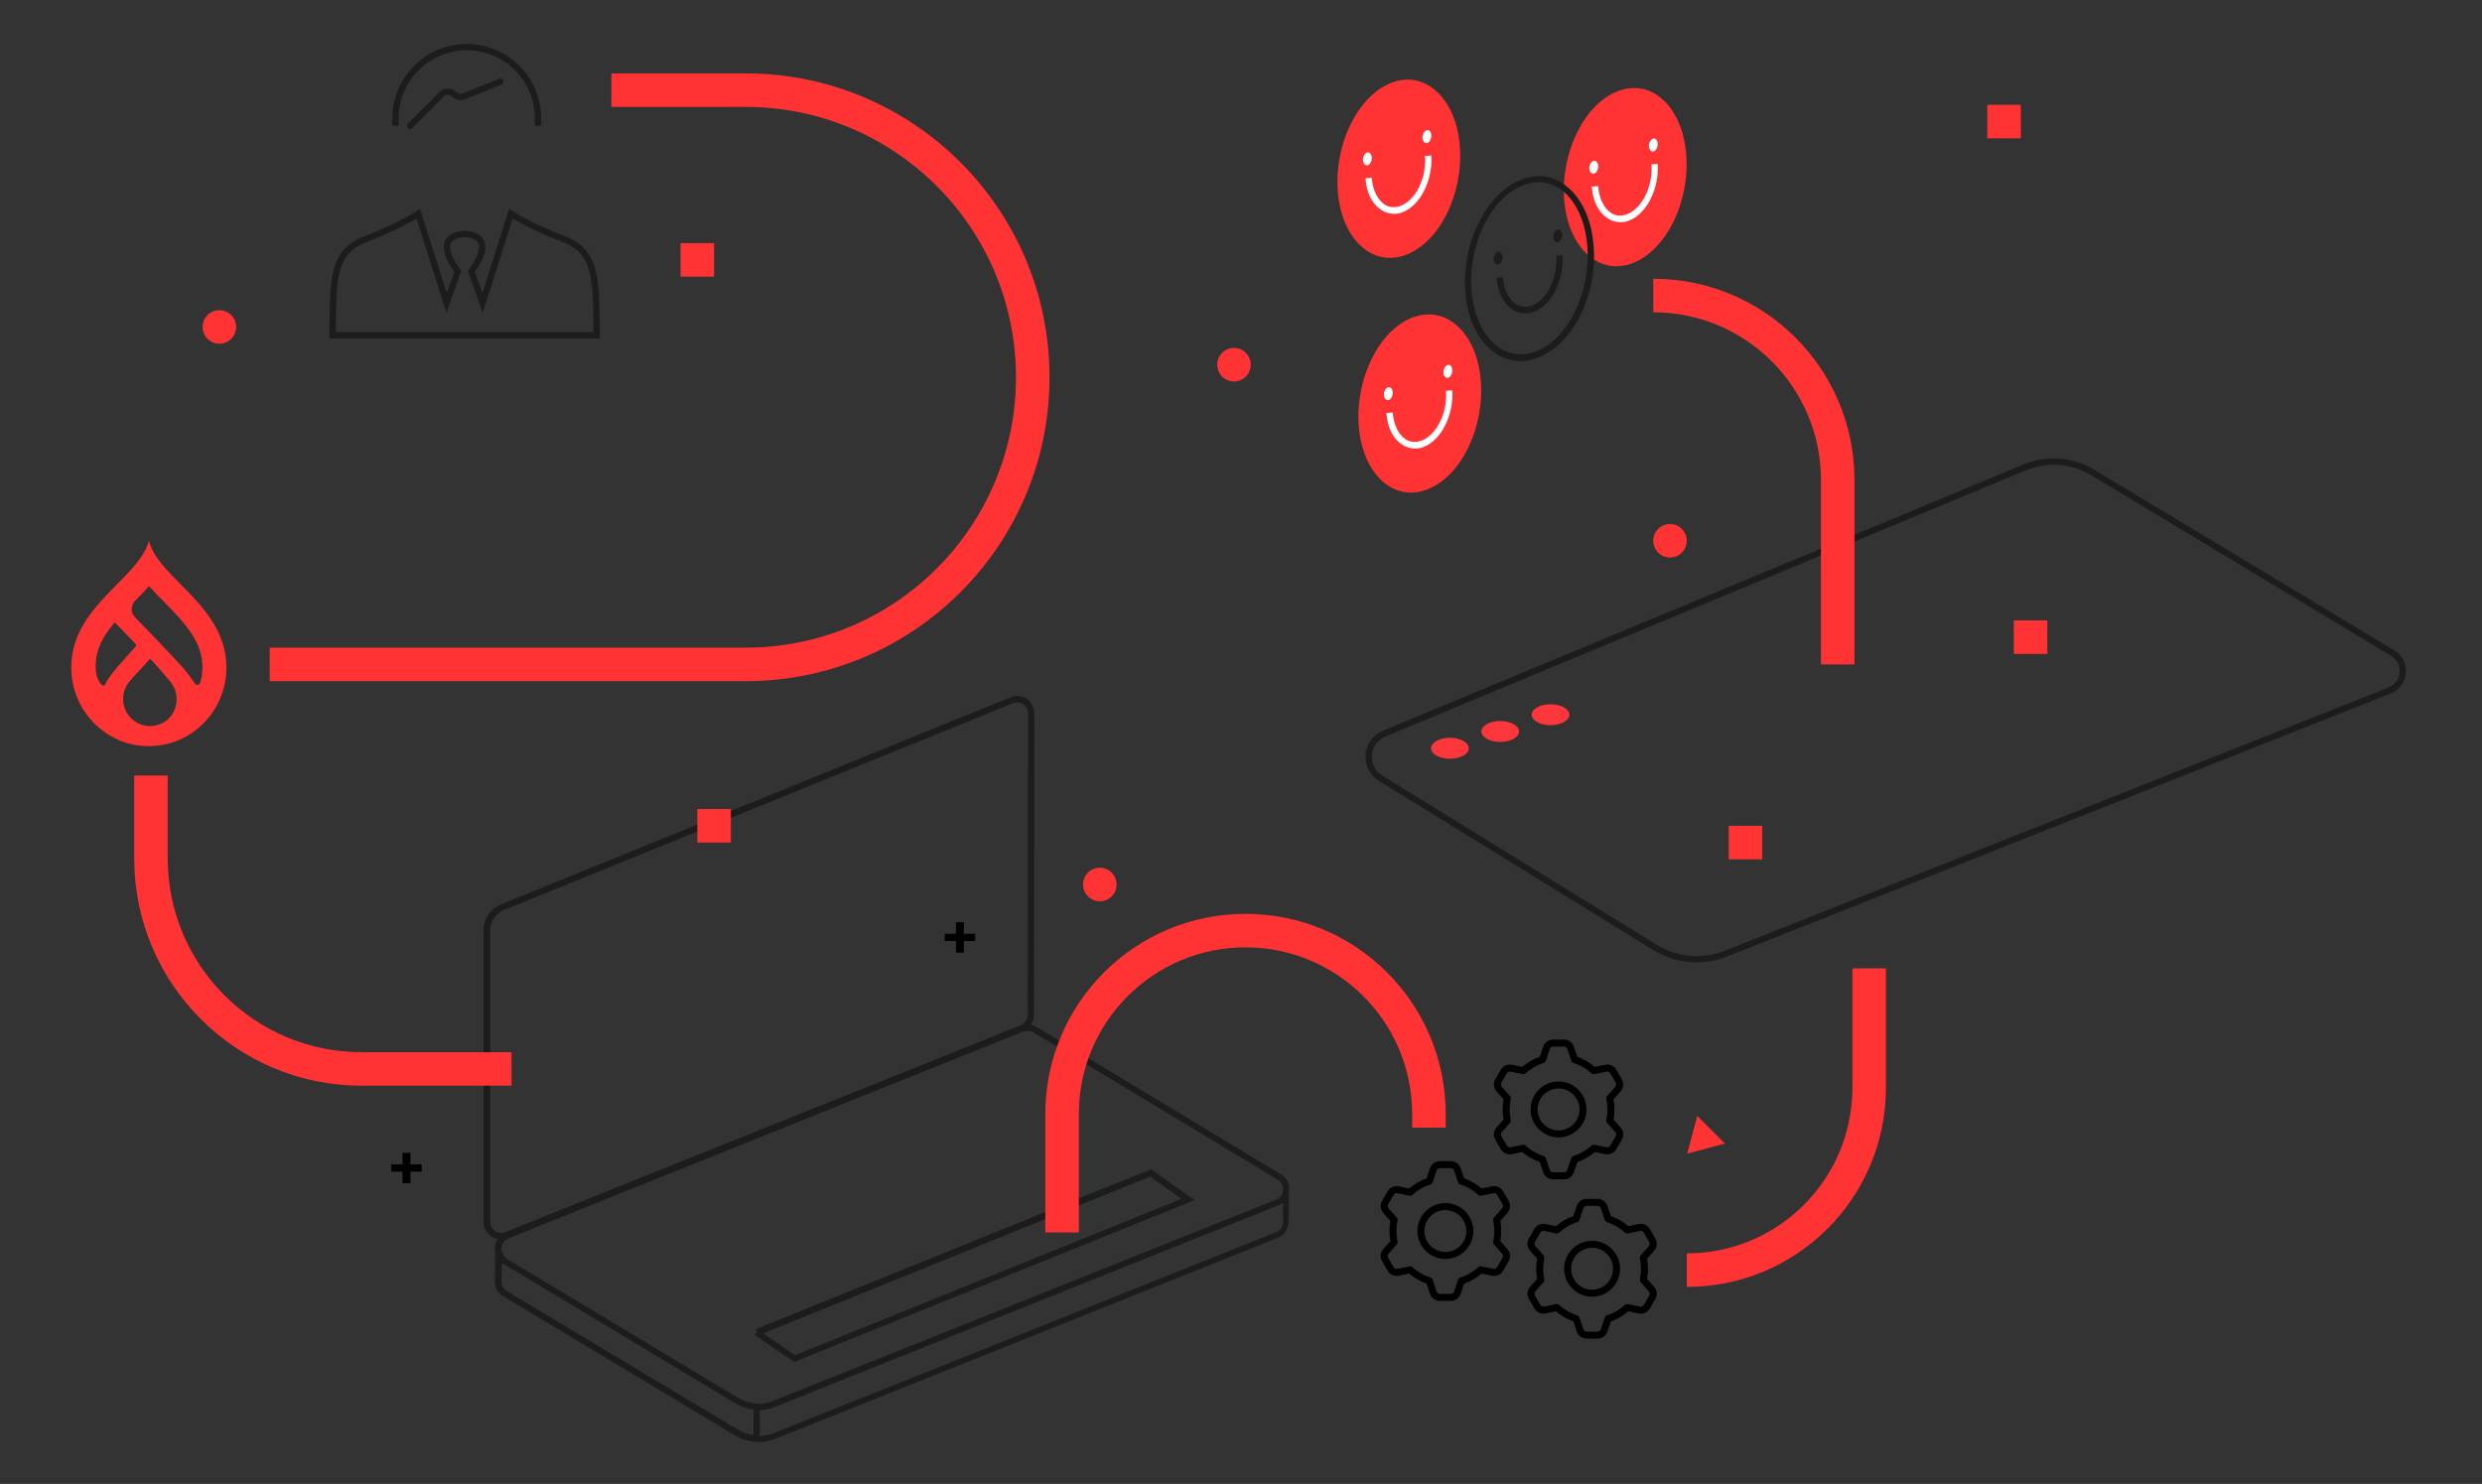 <svg width="592" height="354" viewBox="0 0 592 354" fill="none" xmlns="http://www.w3.org/2000/svg">
<rect x="0" y="0" width="592" height="354" fill="#333333" stroke="none"/>
<path d="M353.388 283.515L355.861 283.009C356.916 282.794 357.99 283.277 358.528 284.209L359.826 286.458C360.364 287.39 360.246 288.562 359.532 289.367L357.859 291.254C358.003 292.044 358.077 292.851 358.077 293.667C358.077 294.482 358.003 295.289 357.859 296.08L359.532 297.967C360.246 298.772 360.364 299.943 359.826 300.875L358.528 303.125C357.99 304.057 356.916 304.54 355.861 304.324L353.388 303.818C352.155 304.869 350.74 305.689 349.211 306.233L348.414 308.624C348.073 309.645 347.118 310.333 346.042 310.333H343.445C342.368 310.333 341.413 309.645 341.073 308.624L340.276 306.233C338.746 305.689 337.331 304.869 336.098 303.818L333.625 304.324C332.571 304.54 331.497 304.057 330.959 303.125L329.66 300.875C329.122 299.943 329.241 298.772 329.955 297.967L331.628 296.08C331.483 295.289 331.41 294.482 331.41 293.667C331.41 292.851 331.483 292.044 331.628 291.254L329.955 289.367C329.241 288.562 329.122 287.39 329.66 286.458L330.959 284.209C331.497 283.277 332.571 282.794 333.625 283.009L336.098 283.515C337.331 282.464 338.746 281.644 340.276 281.1L341.073 278.709C341.413 277.689 342.368 277 343.445 277H346.042C347.118 277 348.073 277.689 348.414 278.709L349.211 281.1C350.74 281.644 352.155 282.464 353.388 283.515ZM348.298 282.551C348.044 282.47 347.845 282.273 347.761 282.021L346.833 279.236C346.719 278.896 346.401 278.667 346.042 278.667H343.445C343.086 278.667 342.767 278.896 342.654 279.236L341.726 282.021C341.642 282.273 341.442 282.47 341.189 282.551C339.596 283.06 338.134 283.908 336.898 285.032C336.701 285.21 336.431 285.285 336.17 285.231L333.291 284.642C332.94 284.57 332.582 284.731 332.402 285.042L331.104 287.291C330.924 287.602 330.964 287.993 331.202 288.261L333.15 290.458C333.326 290.656 333.397 290.927 333.341 291.187C333.166 291.995 333.077 292.825 333.077 293.667C333.077 294.509 333.166 295.338 333.341 296.147C333.397 296.406 333.326 296.677 333.15 296.876L331.202 299.072C330.964 299.341 330.924 299.731 331.104 300.042L332.402 302.291C332.582 302.602 332.94 302.763 333.291 302.691L336.17 302.102C336.431 302.049 336.701 302.123 336.898 302.302C338.134 303.425 339.596 304.273 341.189 304.782C341.442 304.863 341.642 305.06 341.726 305.313L342.654 308.097C342.767 308.437 343.086 308.667 343.445 308.667H346.042C346.401 308.667 346.719 308.437 346.833 308.097L347.761 305.313C347.845 305.06 348.044 304.863 348.298 304.782C349.891 304.273 351.353 303.425 352.589 302.302C352.785 302.123 353.056 302.049 353.316 302.102L356.196 302.691C356.547 302.763 356.905 302.602 357.084 302.291L358.383 300.042C358.562 299.731 358.523 299.341 358.285 299.072L356.337 296.876C356.161 296.677 356.09 296.406 356.146 296.147C356.321 295.338 356.41 294.509 356.41 293.667C356.41 292.825 356.321 291.995 356.146 291.187C356.09 290.927 356.161 290.656 356.337 290.458L358.285 288.261C358.523 287.993 358.562 287.602 358.383 287.291L357.084 285.042C356.905 284.731 356.547 284.57 356.196 284.642L353.316 285.231C353.056 285.285 352.785 285.21 352.589 285.032C351.353 283.908 349.891 283.06 348.298 282.551ZM344.743 300.333C341.061 300.333 338.077 297.349 338.077 293.667C338.077 289.985 341.061 287 344.743 287C348.425 287 351.41 289.985 351.41 293.667C351.41 297.349 348.425 300.333 344.743 300.333ZM344.743 298.667C347.505 298.667 349.743 296.428 349.743 293.667C349.743 290.905 347.505 288.667 344.743 288.667C341.982 288.667 339.743 290.905 339.743 293.667C339.743 296.428 341.982 298.667 344.743 298.667Z" fill="black"/>
<path d="M380.388 254.515L382.861 254.009C383.916 253.794 384.99 254.277 385.528 255.209L386.826 257.458C387.364 258.39 387.246 259.562 386.532 260.367L384.859 262.254C385.003 263.044 385.077 263.851 385.077 264.667C385.077 265.482 385.003 266.289 384.859 267.08L386.532 268.967C387.246 269.772 387.364 270.943 386.826 271.875L385.528 274.125C384.99 275.057 383.916 275.54 382.861 275.324L380.388 274.818C379.155 275.869 377.74 276.689 376.211 277.233L375.414 279.624C375.073 280.645 374.118 281.333 373.042 281.333H370.445C369.368 281.333 368.413 280.645 368.073 279.624L367.276 277.233C365.746 276.689 364.331 275.869 363.098 274.818L360.625 275.324C359.571 275.54 358.497 275.057 357.959 274.125L356.66 271.875C356.122 270.943 356.241 269.772 356.955 268.967L358.628 267.08C358.483 266.289 358.41 265.482 358.41 264.667C358.41 263.851 358.483 263.044 358.628 262.254L356.955 260.367C356.241 259.562 356.122 258.39 356.66 257.458L357.959 255.209C358.497 254.277 359.571 253.794 360.625 254.009L363.098 254.515C364.331 253.464 365.746 252.644 367.276 252.1L368.073 249.709C368.413 248.689 369.368 248 370.445 248H373.042C374.118 248 375.073 248.689 375.414 249.709L376.211 252.1C377.74 252.644 379.155 253.464 380.388 254.515ZM375.298 253.551C375.044 253.47 374.845 253.273 374.761 253.021L373.833 250.236C373.719 249.896 373.401 249.667 373.042 249.667H370.445C370.086 249.667 369.767 249.896 369.654 250.236L368.726 253.021C368.642 253.273 368.442 253.47 368.189 253.551C366.596 254.06 365.134 254.908 363.898 256.032C363.701 256.21 363.431 256.285 363.17 256.231L360.291 255.642C359.94 255.57 359.582 255.731 359.402 256.042L358.104 258.291C357.924 258.602 357.964 258.993 358.202 259.261L360.15 261.458C360.326 261.656 360.397 261.927 360.341 262.187C360.166 262.995 360.077 263.825 360.077 264.667C360.077 265.509 360.166 266.338 360.341 267.147C360.397 267.406 360.326 267.677 360.15 267.876L358.202 270.072C357.964 270.341 357.924 270.731 358.104 271.042L359.402 273.291C359.582 273.602 359.94 273.763 360.291 273.691L363.17 273.102C363.431 273.049 363.701 273.123 363.898 273.302C365.134 274.425 366.596 275.273 368.189 275.782C368.442 275.863 368.642 276.06 368.726 276.313L369.654 279.097C369.767 279.437 370.086 279.667 370.445 279.667H373.042C373.401 279.667 373.719 279.437 373.833 279.097L374.761 276.313C374.845 276.06 375.044 275.863 375.298 275.782C376.891 275.273 378.353 274.425 379.589 273.302C379.785 273.123 380.056 273.049 380.316 273.102L383.196 273.691C383.547 273.763 383.905 273.602 384.084 273.291L385.383 271.042C385.562 270.731 385.523 270.341 385.285 270.072L383.337 267.876C383.161 267.677 383.09 267.406 383.146 267.147C383.321 266.338 383.41 265.509 383.41 264.667C383.41 263.825 383.321 262.995 383.146 262.187C383.09 261.927 383.161 261.656 383.337 261.458L385.285 259.261C385.523 258.993 385.562 258.602 385.383 258.291L384.084 256.042C383.905 255.731 383.547 255.57 383.196 255.642L380.316 256.231C380.056 256.285 379.785 256.21 379.589 256.032C378.353 254.908 376.891 254.06 375.298 253.551ZM371.743 271.333C368.061 271.333 365.077 268.349 365.077 264.667C365.077 260.985 368.061 258 371.743 258C375.425 258 378.41 260.985 378.41 264.667C378.41 268.349 375.425 271.333 371.743 271.333ZM371.743 269.667C374.505 269.667 376.743 267.428 376.743 264.667C376.743 261.905 374.505 259.667 371.743 259.667C368.982 259.667 366.743 261.905 366.743 264.667C366.743 267.428 368.982 269.667 371.743 269.667Z" fill="black"/>
<path d="M388.388 292.515L390.861 292.009C391.916 291.794 392.99 292.277 393.528 293.209L394.826 295.458C395.364 296.39 395.246 297.562 394.532 298.367L392.859 300.254C393.003 301.044 393.077 301.851 393.077 302.667C393.077 303.482 393.003 304.289 392.859 305.08L394.532 306.967C395.246 307.772 395.364 308.943 394.826 309.875L393.528 312.125C392.99 313.057 391.916 313.54 390.861 313.324L388.388 312.818C387.155 313.869 385.74 314.689 384.211 315.233L383.414 317.624C383.073 318.645 382.118 319.333 381.042 319.333H378.445C377.368 319.333 376.413 318.645 376.073 317.624L375.276 315.233C373.746 314.689 372.331 313.869 371.098 312.818L368.625 313.324C367.571 313.54 366.497 313.057 365.959 312.125L364.66 309.875C364.122 308.943 364.241 307.772 364.955 306.967L366.628 305.08C366.483 304.289 366.41 303.482 366.41 302.667C366.41 301.851 366.483 301.044 366.628 300.254L364.955 298.367C364.241 297.562 364.122 296.39 364.66 295.458L365.959 293.209C366.497 292.277 367.571 291.794 368.625 292.009L371.098 292.515C372.331 291.464 373.746 290.644 375.276 290.1L376.073 287.709C376.413 286.689 377.368 286 378.445 286H381.042C382.118 286 383.073 286.689 383.414 287.709L384.211 290.1C385.74 290.644 387.155 291.464 388.388 292.515ZM383.298 291.551C383.044 291.47 382.845 291.273 382.761 291.021L381.833 288.236C381.719 287.896 381.401 287.667 381.042 287.667H378.445C378.086 287.667 377.767 287.896 377.654 288.236L376.726 291.021C376.642 291.273 376.442 291.47 376.189 291.551C374.596 292.06 373.134 292.908 371.898 294.032C371.701 294.21 371.431 294.285 371.17 294.231L368.291 293.642C367.94 293.57 367.582 293.731 367.402 294.042L366.104 296.291C365.924 296.602 365.964 296.993 366.202 297.261L368.15 299.458C368.326 299.656 368.397 299.927 368.341 300.187C368.166 300.995 368.077 301.825 368.077 302.667C368.077 303.509 368.166 304.338 368.341 305.147C368.397 305.406 368.326 305.677 368.15 305.876L366.202 308.072C365.964 308.341 365.924 308.731 366.104 309.042L367.402 311.291C367.582 311.602 367.94 311.763 368.291 311.691L371.17 311.102C371.431 311.049 371.701 311.123 371.898 311.302C373.134 312.425 374.596 313.273 376.189 313.782C376.442 313.863 376.642 314.06 376.726 314.313L377.654 317.097C377.767 317.437 378.086 317.667 378.445 317.667H381.042C381.401 317.667 381.719 317.437 381.833 317.097L382.761 314.313C382.845 314.06 383.044 313.863 383.298 313.782C384.891 313.273 386.353 312.425 387.589 311.302C387.785 311.123 388.056 311.049 388.316 311.102L391.196 311.691C391.547 311.763 391.905 311.602 392.084 311.291L393.383 309.042C393.562 308.731 393.523 308.341 393.285 308.072L391.337 305.876C391.161 305.677 391.09 305.406 391.146 305.147C391.321 304.338 391.41 303.509 391.41 302.667C391.41 301.825 391.321 300.995 391.146 300.187C391.09 299.927 391.161 299.656 391.337 299.458L393.285 297.261C393.523 296.993 393.562 296.602 393.383 296.291L392.084 294.042C391.905 293.731 391.547 293.57 391.196 293.642L388.316 294.231C388.056 294.285 387.785 294.21 387.589 294.032C386.353 292.908 384.891 292.06 383.298 291.551ZM379.743 309.333C376.061 309.333 373.077 306.349 373.077 302.667C373.077 298.985 376.061 296 379.743 296C383.425 296 386.41 298.985 386.41 302.667C386.41 306.349 383.425 309.333 379.743 309.333ZM379.743 307.667C382.505 307.667 384.743 305.428 384.743 302.667C384.743 299.905 382.505 297.667 379.743 297.667C376.982 297.667 374.743 299.905 374.743 302.667C374.743 305.428 376.982 307.667 379.743 307.667Z" fill="black"/>
<path d="M180.525 317.786L180.025 318.486L189.425 324.886L284.925 286.286L274.625 278.986V278.886L180.225 317.086L180.525 317.786ZM189.625 323.286L182.025 318.086L274.325 280.686L281.825 285.986L189.625 323.286Z" fill="#1C1C1C"/>
<path d="M307.525 283.786C307.525 282.286 306.825 280.886 305.425 280.086L247.225 244.986C246.825 244.686 246.325 244.486 245.925 244.386C246.325 243.686 246.625 242.886 246.625 242.086L246.725 170.286C246.725 168.886 246.025 167.486 244.825 166.686C243.625 165.886 242.225 165.786 240.925 166.386L119.625 215.686C117.025 216.686 115.325 219.186 115.325 221.986V291.386C115.325 292.786 116.025 294.186 117.225 294.986C117.725 295.286 118.225 295.486 118.725 295.586C118.325 296.186 118.125 296.786 118.025 297.486C118.025 297.986 118.025 298.486 118.125 298.986L118.025 305.686H118.825H118.025C118.025 307.186 118.725 308.486 120.125 309.286L175.425 342.486C177.125 343.486 179.125 343.986 181.025 343.986C182.425 343.986 183.725 343.686 185.025 343.186L305.025 295.186C306.525 294.486 307.425 292.886 307.425 290.986V283.786H307.525ZM304.725 281.386C305.525 281.886 306.025 282.686 306.025 283.686V283.986C305.925 284.986 305.325 285.886 304.325 286.186L184.425 334.186C181.825 335.286 178.725 334.986 176.225 333.586L121.025 300.386C120.325 299.986 120.025 299.386 119.825 298.886V298.686H119.725C119.625 298.386 119.625 297.986 119.625 297.686C119.725 296.686 120.325 295.786 121.325 295.486V295.386L244.025 246.086H244.125C244.925 245.786 245.825 245.886 246.525 246.286L304.725 281.386ZM116.925 291.386V221.986C116.925 219.786 118.225 217.886 120.225 217.086L241.525 167.786C241.925 167.586 242.225 167.586 242.625 167.586C243.125 167.586 243.625 167.686 244.025 167.986C244.825 168.486 245.225 169.386 245.225 170.286L245.125 242.086C245.125 243.186 244.425 244.186 243.425 244.586L120.625 293.886C119.825 294.286 118.825 294.186 118.125 293.686C117.325 293.186 116.925 292.386 116.925 291.386ZM121.025 308.086C120.125 307.586 119.625 306.686 119.625 305.686L119.725 301.286C119.925 301.386 120.025 301.486 120.225 301.586L175.425 334.786C176.725 335.586 178.225 336.086 179.725 336.186V342.386C178.525 342.186 177.325 341.786 176.225 341.186L121.025 308.086ZM304.525 293.886L184.525 341.886C183.525 342.286 182.425 342.486 181.225 342.586V336.386C182.525 336.386 183.725 336.086 184.925 335.586L304.825 287.586C305.225 287.386 305.625 287.186 306.025 286.886V291.086C306.125 292.386 305.525 293.486 304.525 293.886Z" fill="#1C1C1C"/>
<path d="M229.895 220V222.76H232.585V224.5H229.895V227.26H228.015V224.5H225.325V222.76H228.015V220H229.895Z" fill="black"/>
<path d="M97.895 275V277.76H100.585V279.5H97.895V282.26H96.015V279.5H93.325V277.76H96.015V275H97.895Z" fill="black"/>
<path d="M43.114 139.413C39.706 135.96 36.462 132.731 35.528 129C34.538 132.731 31.294 135.96 27.886 139.413C22.773 144.591 17 150.438 17 159.235C17 169.592 25.302 178 35.472 178C45.698 178 54 169.592 54 159.291C54 150.438 48.227 144.591 43.114 139.413ZM26.511 160.961C25.961 161.685 25.467 162.465 25.082 163.3C25.027 163.411 24.917 163.523 24.752 163.578L24.697 163.523C24.642 163.523 24.642 163.523 24.587 163.523C24.147 163.467 23.707 162.688 23.707 162.688C23.597 162.52 23.487 162.298 23.377 162.075L23.322 161.908C22.278 159.402 23.157 155.894 23.157 155.894C23.597 154.168 24.367 152.553 25.357 151.106C25.961 150.215 26.621 149.324 27.336 148.489L28.215 149.324L32.339 153.611C32.504 153.778 32.504 154.057 32.339 154.224L27.995 159.124L26.511 160.961ZM35.692 173.211C32.174 173.156 29.315 170.26 29.37 166.641C29.37 165.082 29.975 163.578 31.019 162.409C32.394 160.794 34.043 159.18 35.802 157.119C37.947 159.402 39.266 161.017 40.695 162.688C40.805 162.799 40.915 162.966 40.97 163.133C43.005 166.028 42.29 170.038 39.431 172.098C38.276 172.822 37.012 173.211 35.692 173.211ZM47.733 162.91C47.623 163.189 47.403 163.356 47.128 163.411H47.018C46.743 163.356 46.578 163.189 46.413 162.966C45.313 161.295 44.049 159.681 42.675 158.233L40.97 156.395L35.363 150.493C34.428 149.547 32.724 147.876 32.009 146.985L31.899 146.874C31.679 146.595 31.569 146.317 31.459 145.983C31.459 145.927 31.459 145.872 31.459 145.816C31.349 145.259 31.459 144.647 31.679 144.09C31.844 143.756 32.064 143.422 32.339 143.199C33.438 142.085 34.538 140.972 35.528 139.802C36.682 141.083 37.892 142.308 39.101 143.533C41.465 145.983 43.939 148.489 45.698 151.161C47.458 153.834 48.282 156.451 48.282 159.235C48.282 160.46 48.117 161.685 47.733 162.91Z" fill="#FF3333"/>
<path d="M402.193 36.809C403.093 48.209 397.393 59.809 389.293 62.809C381.293 65.809 373.993 59.009 373.093 47.709C372.193 36.409 377.893 24.709 385.993 21.709C393.993 18.709 401.293 25.509 402.193 36.809Z" fill="#FF3333"/>
<path d="M386.493 53.009C385.493 53.009 384.393 52.709 383.493 52.109C381.293 50.709 379.893 48.009 379.693 44.509L381.193 44.409C381.393 47.309 382.593 49.709 384.293 50.809C385.393 51.509 386.693 51.609 388.093 51.109C391.693 49.709 394.293 44.409 393.893 39.209L395.393 39.109C395.793 44.909 392.793 51.009 388.593 52.609C387.993 52.909 387.193 53.009 386.493 53.009Z" fill="white"/>
<path d="M381.193 39.509C381.293 40.309 380.793 41.209 380.293 41.409C379.693 41.609 379.193 41.109 379.093 40.309C378.993 39.509 379.493 38.609 379.993 38.409C380.493 38.209 381.093 38.609 381.193 39.509Z" fill="white"/>
<path d="M395.393 34.209C395.493 35.009 394.993 35.909 394.493 36.109C393.893 36.309 393.393 35.809 393.293 35.009C393.193 34.209 393.693 33.309 394.193 33.109C394.793 32.809 395.293 33.309 395.393 34.209Z" fill="white"/>
<path d="M380.093 58.572C379.593 51.772 376.793 46.372 372.593 43.672C369.593 41.772 366.293 41.472 362.893 42.872C354.593 45.972 348.593 57.972 349.493 69.672C349.993 76.372 352.793 81.772 356.993 84.472C358.793 85.572 360.693 86.172 362.693 86.172C363.993 86.172 365.393 85.872 366.693 85.372C375.193 82.172 381.093 70.372 380.093 58.572ZM366.193 83.872C363.293 84.972 360.393 84.672 357.793 83.072C353.993 80.672 351.493 75.572 350.993 69.372C350.093 58.272 355.693 46.972 363.393 44.172C364.593 43.672 365.793 43.472 366.993 43.472C368.693 43.472 370.293 43.972 371.793 44.872C375.593 47.272 378.093 52.372 378.593 58.572C379.493 69.672 373.993 81.072 366.193 83.872Z" fill="#1C1C1C"/>
<path d="M371.192 60.972C371.592 66.172 368.992 71.572 365.392 72.872C364.092 73.372 362.792 73.272 361.592 72.572C359.892 71.472 358.692 69.072 358.492 66.172L356.992 66.272C357.192 69.672 358.592 72.472 360.792 73.872C361.692 74.472 362.692 74.772 363.792 74.772C364.492 74.772 365.192 74.672 365.892 74.372C370.092 72.772 373.092 66.872 372.692 60.872L371.192 60.972Z" fill="#1C1C1C"/>
<path d="M357.492 63.072C357.992 62.872 358.492 61.972 358.392 61.172C358.292 60.372 357.792 59.872 357.192 60.072C356.692 60.272 356.192 61.172 356.292 61.972C356.392 62.772 356.892 63.272 357.492 63.072Z" fill="#1C1C1C"/>
<path d="M371.692 57.772C372.192 57.572 372.692 56.672 372.592 55.872C372.492 55.072 371.992 54.572 371.392 54.772C370.892 54.972 370.392 55.872 370.492 56.672C370.592 57.472 371.092 57.972 371.692 57.772Z" fill="#1C1C1C"/>
<path d="M353.193 90.809C354.093 102.209 348.393 113.809 340.293 116.809C332.293 119.809 324.993 113.009 324.093 101.709C323.193 90.409 328.893 78.709 336.993 75.709C344.993 72.709 352.293 79.509 353.193 90.809Z" fill="#FF3333"/>
<path d="M337.493 107.009C336.493 107.009 335.393 106.709 334.493 106.109C332.293 104.709 330.893 102.009 330.693 98.509L332.193 98.409C332.393 101.309 333.593 103.709 335.293 104.809C336.393 105.509 337.693 105.609 339.093 105.109C342.693 103.709 345.293 98.409 344.893 93.209L346.393 93.109C346.793 98.909 343.793 105.009 339.593 106.609C338.993 106.909 338.193 107.009 337.493 107.009Z" fill="white"/>
<path d="M332.193 93.509C332.293 94.309 331.793 95.209 331.293 95.409C330.693 95.609 330.193 95.109 330.093 94.309C329.993 93.509 330.493 92.609 330.993 92.409C331.493 92.209 332.093 92.609 332.193 93.509Z" fill="white"/>
<path d="M346.393 88.209C346.493 89.009 345.993 89.909 345.493 90.109C344.893 90.309 344.393 89.809 344.293 89.009C344.193 88.209 344.693 87.309 345.193 87.109C345.793 86.809 346.293 87.309 346.393 88.209Z" fill="white"/>
<path d="M348.193 34.809C349.093 46.209 343.393 57.809 335.293 60.809C327.293 63.809 319.993 57.009 319.093 45.709C318.193 34.409 323.893 22.709 331.993 19.709C339.993 16.709 347.293 23.509 348.193 34.809Z" fill="#FF3333"/>
<path d="M332.493 51.009C331.493 51.009 330.393 50.709 329.493 50.109C327.293 48.709 325.893 46.009 325.693 42.509L327.193 42.409C327.393 45.309 328.593 47.709 330.293 48.809C331.393 49.509 332.693 49.609 334.093 49.109C337.693 47.709 340.293 42.409 339.893 37.209L341.393 37.109C341.793 42.909 338.793 49.009 334.593 50.609C333.993 50.909 333.193 51.009 332.493 51.009Z" fill="white"/>
<path d="M327.193 37.509C327.293 38.309 326.793 39.209 326.293 39.409C325.693 39.609 325.193 39.109 325.093 38.309C324.993 37.509 325.493 36.609 325.993 36.409C326.493 36.209 327.093 36.609 327.193 37.509Z" fill="white"/>
<path d="M341.393 32.209C341.493 33.009 340.993 33.909 340.493 34.109C339.893 34.309 339.393 33.809 339.293 33.009C339.193 32.209 339.693 31.309 340.193 31.109C340.793 30.809 341.293 31.309 341.393 32.209Z" fill="white"/>
<path d="M128.325 30L128.325 28.252C128.325 18.96 120.866 11.39 111.575 11.254V11.254C102.09 11.114 94.325 18.765 94.325 28.252L94.325 30" stroke="#1C1C1C" stroke-width="1.5"/>
<path d="M119.325 19.5L110.63 22.978C109.838 23.295 108.934 23.109 108.332 22.507V22.507C107.5 21.674 106.151 21.674 105.319 22.507L97.825 30" stroke="#1C1C1C" stroke-width="1.5" stroke-linecap="round"/>
<path d="M134.16 56.929C126.453 54.002 121.847 51 121.847 51L115.912 69.715L115.1 72.246L112.442 64.742C118.554 56.253 111.984 55.841 110.833 55.841H110.818H110.803H110.788H110.774C109.637 55.855 103.066 56.253 109.179 64.742L106.521 72.246L105.709 69.715L99.774 51C99.774 51 95.168 54.002 87.46 56.929C78.971 60.005 79.502 66.964 79.325 80H110.788H110.862H142.325C142.118 66.964 142.635 60.005 134.16 56.929Z" stroke="#1C1C1C" stroke-width="1.5"/>
<path d="M482.923 111.493L330.143 175.003C325.627 176.88 325.134 183.083 329.297 185.65L394.71 225.995C399.817 229.144 406.111 229.697 411.688 227.485L569.94 164.722C573.787 163.197 574.221 157.926 570.676 155.791L499.119 112.694C494.219 109.743 488.206 109.297 482.923 111.493Z" stroke="#1C1C1C" stroke-width="1.5"/>
<ellipse cx="345.825" cy="178.5" rx="4.5" ry="2.5" fill="#FC363B"/>
<ellipse cx="357.825" cy="174.5" rx="4.5" ry="2.5" fill="#FC363B"/>
<ellipse cx="369.825" cy="170.5" rx="4.5" ry="2.5" fill="#FC363B"/>
<path d="M145.825 21.5H177.825C215.657 21.5 246.325 52.169 246.325 90V90C246.325 127.832 215.657 158.5 177.825 158.5H64.325" stroke="#FF3333" stroke-width="8"/>
<path d="M36 185L36 204.75V204.75C36 232.502 58.498 255 86.25 255L122 255" stroke="#FF3333" stroke-width="8"/>
<path d="M438.325 158.5L438.325 114.5C438.325 90.2 418.626 70.5 394.325 70.5V70.5" stroke="#FF3333" stroke-width="8"/>
<path d="M253.325 294V265.75C253.325 241.588 272.913 222 297.075 222V222C321.238 222 340.825 241.588 340.825 265.75V269" stroke="#FF3333" stroke-width="8"/>
<path d="M445.825 231L445.825 259.5C445.825 283.524 426.35 303 402.325 303V303" stroke="#FF3333" stroke-width="8"/>
<rect x="480.325" y="148" width="8" height="8" fill="#FF3333"/>
<rect x="412.325" y="197" width="8" height="8" fill="#FF3333"/>
<rect x="474" y="25" width="8" height="8" fill="#FF3333"/>
<rect x="166.325" y="193" width="8" height="8" fill="#FF3333"/>
<rect x="162.325" y="58" width="8" height="8" fill="#FF3333"/>
<circle cx="398.325" cy="129" r="4" fill="#FF3333"/>
<circle cx="294.325" cy="87" r="4" fill="#FF3333"/>
<circle cx="262.325" cy="211" r="4" fill="#FF3333"/>
<circle cx="52.325" cy="78" r="4" fill="#FF3333"/>
<path d="M404.827 266.206L411.418 272.797L402.414 275.21L404.827 266.206Z" fill="#FF3333"/>
</svg>
